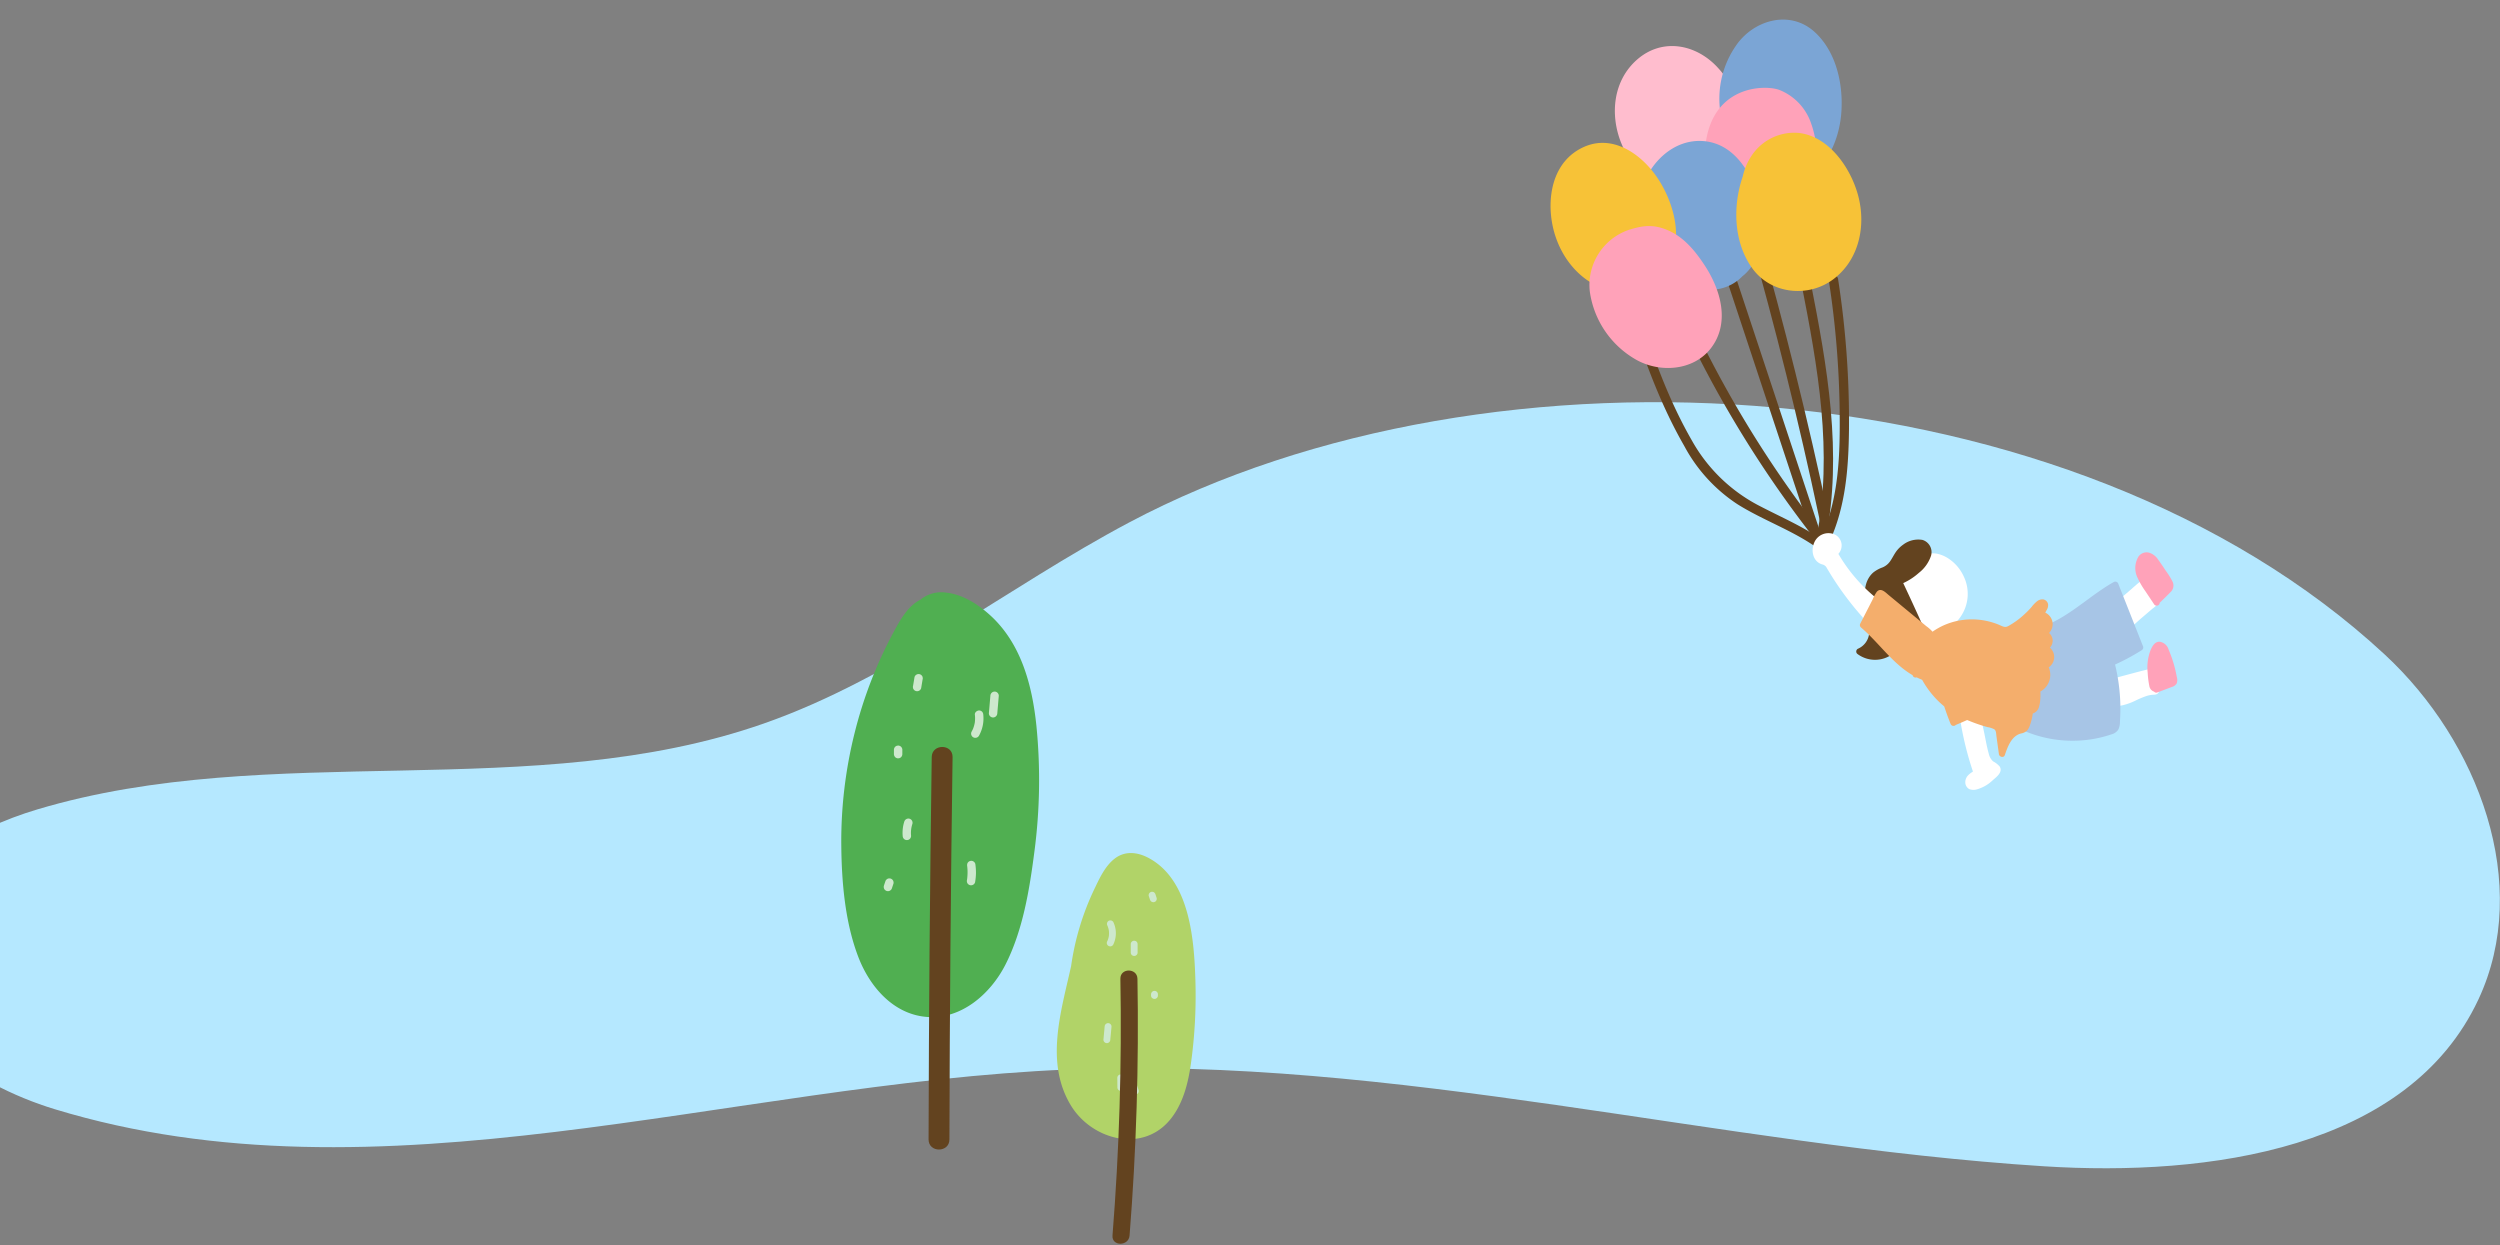 <svg xmlns="http://www.w3.org/2000/svg" width="504" height="251.08"><rect width="100%" height="100%" fill="#808080" stroke="none"/><defs><clipPath id="clip-path"><rect id="Rectangle_578" data-name="Rectangle 578" width="504" height="170" transform="translate(0 103)" fill="#fff" stroke="#707070" stroke-width="1"/></clipPath><clipPath id="clip-path-2"><rect id="Rectangle_239" data-name="Rectangle 239" width="525.871" height="154.442" fill="none"/></clipPath></defs><g id="mv-img-02" transform="translate(0 -21.92)"><g id="Mask_Group_49" data-name="Mask Group 49" clip-path="url(#clip-path)"><g id="Group_1228" data-name="Group 1228" transform="translate(-21.897 103)"><g id="Group_1227" data-name="Group 1227" clip-path="url(#clip-path-2)"><path id="Path_3501" data-name="Path 3501" d="M249.553 24.238C224.745 37.4 202.379 55.5 175.877 64.78 129.289 81.1 76.684 67.964 29.391 82.106 16.306 86.019 2.187 94.081.228 107.6c-2.5 17.24 16.022 29.854 32.687 34.929 65.665 20 135.652-5.136 204.234-7.994 65.948-2.749 130.937 15.309 196.809 19.507 33.234 2.119 73.455-3.457 87.58-33.615 10.894-23.259.006-52.043-18.827-69.508C439.69-7.524 322.769-14.593 249.553 24.238" fill="#b5e8ff"/></g></g><g id="Group_1229" data-name="Group 1229" transform="translate(76.077 -9.784)"><g id="Group_516" data-name="Group 516" transform="translate(93.523 151.129)"><path id="Path_1842" data-name="Path 1842" d="M734.845 2107.154c-.832-8.1-3.032-16.524-9.232-22.225-2.421-2.227-5.6-4.289-8.939-4.646a6.64 6.64 0 00-5.219 1.423c-2.272 1.138-3.734 3.509-4.931 5.667a87.6 87.6 0 00-8.319 21.154 90.043 90.043 0 00-2.7 22.591c.064 7.475.744 15.633 3.452 22.661 2.294 5.957 7.068 11.539 13.832 12.045 6.954.519 12.82-4.682 15.8-10.523 3.528-6.924 4.862-15.161 5.847-22.792a110.457 110.457 0 00.409-25.355z" transform="translate(-695.502 -2080.233)" fill="#50af51"/><path id="Path_1843" data-name="Path 1843" d="M722.289 2097.459a.87.87 0 00-.849.847l-.3 3.531a.852.852 0 00.849.848.87.87 0 00.849-.848l.3-3.531a.852.852 0 00-.849-.847z" transform="translate(-691.381 -2077.463)" fill="#cde8cd"/><path id="Path_1844" data-name="Path 1844" d="M720.506 2101.586a.918.918 0 00-.248-.6.858.858 0 00-.6-.248c-.417.019-.9.376-.849.849a6.391 6.391 0 01.038.989c-.006.154-.021.307-.035.461v.036c-.015.087-.029.173-.047.26a6.372 6.372 0 01-.244.891c-.03.083-.063.165-.094.247l-.006.015-.013.026c-.077.158-.152.317-.238.471a.848.848 0 101.465.856 7.168 7.168 0 00.871-4.253z" transform="translate(-691.876 -2076.936)" fill="#cde8cd"/><path id="Path_1845" data-name="Path 1845" d="M708.132 2120.583a.857.857 0 00-.593-1.044.868.868 0 00-1.044.593 7.411 7.411 0 00-.324 2.873.907.907 0 00.248.6.848.848 0 001.448-.6 5.838 5.838 0 01.265-2.422z" transform="translate(-693.791 -2073.917)" fill="#cde8cd"/><path id="Path_1846" data-name="Path 1846" d="M709.918 2095.151a.617.617 0 00-.1-.316.846.846 0 00-1.16-.3.82.82 0 00-.39.508l-.295 1.764a.661.661 0 00-.015.339.644.644 0 00.1.315.851.851 0 001.161.3.832.832 0 00.39-.507l.294-1.766a.628.628 0 00.015-.337z" transform="translate(-693.502 -2077.952)" fill="#cde8cd"/><path id="Path_1847" data-name="Path 1847" d="M719.021 2127.48a.845.845 0 00-.39-.507.848.848 0 00-1.161.3 1 1 0 00-.086.653c-.03-.228 0-.029 0 .023l.023.217a10.166 10.166 0 01.046 1.156 10.736 10.736 0 01-.074 1.122l-.007.061c-.012.069-.021.139-.033.21a.923.923 0 00.086.654.849.849 0 001.55-.2 12.405 12.405 0 00.174-1.844 12.585 12.585 0 00-.128-1.845z" transform="translate(-691.995 -2072.737)" fill="#cde8cd"/><path id="Path_1848" data-name="Path 1848" d="M712.747 2141.416c0 .023 0 .018 0 0z" transform="translate(-692.73 -2070.396)" fill="#cde8cd"/><path id="Path_1849" data-name="Path 1849" d="M714.486 2139.877a.926.926 0 00-.248-.6.865.865 0 00-.6-.248c-.414.018-.9.377-.847.848a8.141 8.141 0 01.033 1.6l-.021.211c0 .027-.013.081-.017.107l.019-.092c-.027.127-.04.26-.064.389a8.114 8.114 0 01-.195.794.848.848 0 001.635.451 8.634 8.634 0 00.305-3.46z" transform="translate(-692.767 -2070.78)" fill="#cde8cd"/><path id="Path_1850" data-name="Path 1850" d="M704.848 2130.639a.629.629 0 00-.1-.316.652.652 0 00-.218-.238.64.64 0 00-.289-.152l-.225-.03a.842.842 0 00-.428.116l-.172.132a.848.848 0 00-.218.375c-.1.294-.2.589-.294.883a.958.958 0 00.085.653.947.947 0 00.507.39l.225.03a.843.843 0 00.428-.116l.172-.133a.848.848 0 00.218-.373l.294-.884a.631.631 0 00.015-.337z" transform="translate(-694.317 -2072.246)" fill="#cde8cd"/><path id="Path_1851" data-name="Path 1851" d="M706.271 2107.357a.772.772 0 00-.449-.448.636.636 0 00-.326-.073l-.226.03a.849.849 0 00-.374.219.883.883 0 00-.249.6v.882a.945.945 0 00.249.6.652.652 0 00.273.175.633.633 0 00.327.073l.225-.03a.856.856 0 00.374-.218.88.88 0 00.248-.6v-.882a.648.648 0 00-.072-.328z" transform="translate(-694.032 -2075.956)" fill="#cde8cd"/><path id="Path_1852" data-name="Path 1852" d="M711.3 2109.112q-.547 38.544-.636 77.094c-.006 2.706 4.2 2.71 4.205 0q.089-38.547.635-77.094c.035-2.707-4.17-2.712-4.204 0z" transform="translate(-693.065 -2075.916)" fill="#63431f"/></g><g id="Group_807" data-name="Group 807" transform="translate(136.972 203.68)"><path id="Path_1800" data-name="Path 1800" d="M1176.1 2053.987c-.248-8.25-1.113-20.3-9.433-24.748-2.228-1.19-4.741-1.489-6.835.126-1.964 1.515-3.1 4.05-4.144 6.228a53.188 53.188 0 00-4.647 15.452c-2.038 9.217-5.27 19.344-.1 27.993 4.221 7.063 14.579 9.845 20.193 2.793 2.522-3.168 3.525-7.288 4.073-11.223a99.2 99.2 0 00.893-16.621z" transform="translate(-1148.154 -2028.249)" fill="#b1d368"/><path id="Path_1801" data-name="Path 1801" d="M1161.527 2044.819a.7.7 0 00-.949-.249.714.714 0 00-.25.95c.016.032.03.064.045.1l.012.033c.025.07.052.139.075.211a4.3 4.3 0 01.125.465c.013.063.023.126.035.19l.006.037c0 .033.007.064.01.1a4.4 4.4 0 01.019.449c0 .151-.013.3-.026.448v.025c0 .037-.011.073-.017.109a4.184 4.184 0 01-.039.188 3.959 3.959 0 01-.121.432 2.6 2.6 0 01-.074.2c-.008.014-.068.147-.076.164a.694.694 0 101.2.7 5.238 5.238 0 00.025-4.552z" transform="translate(-1150.126 -2030.902)" fill="#cde8cd"/><path id="Path_1802" data-name="Path 1802" d="M1167.162 2049.578a.694.694 0 00-1.184.491v1.685a.717.717 0 00.2.491.694.694 0 001.184-.491v-1.685a.712.712 0 00-.2-.491z" transform="translate(-1151.068 -2031.702)" fill="#cde8cd"/><path id="Path_1803" data-name="Path 1803" d="M1172.2 2061.888a.623.623 0 00-.366-.366.528.528 0 00-.268-.06l-.184.025a.693.693 0 00-.306.178l-.109.14a.7.7 0 00-.1.351v.24a.526.526 0 00.06.268.517.517 0 00.144.222.765.765 0 00.49.2l.185-.025a.7.7 0 00.306-.179l.109-.14a.7.7 0 00.094-.351v-.24a.528.528 0 00-.055-.263z" transform="translate(-1151.867 -2033.678)" fill="#cde8cd"/><path id="Path_1804" data-name="Path 1804" d="M1160.331 2069.237a.712.712 0 00-.694.693l-.245 2.648a.7.7 0 00.693.694.712.712 0 00.694-.694l.246-2.648a.7.7 0 00-.694-.693z" transform="translate(-1149.99 -2034.95)" fill="#cde8cd"/><path id="Path_1805" data-name="Path 1805" d="M1164.128 2082.3a.694.694 0 10-1.388 0l.02 1.926a.694.694 0 001.389 0z" transform="translate(-1150.538 -2036.972)" fill="#cde8cd"/><path id="Path_1806" data-name="Path 1806" d="M1167.517 2085.007l-.488-1.442a.738.738 0 00-.32-.415.693.693 0 00-.949.249.693.693 0 00-.069.535l.488 1.442a.74.74 0 00.32.415.695.695 0 00.949-.249.7.7 0 00.069-.535z" transform="translate(-1151.016 -2037.208)" fill="#cde8cd"/><path id="Path_1807" data-name="Path 1807" d="M1171.9 2038.807l-.24-.723a.779.779 0 00-.32-.415.779.779 0 00-.534-.07l-.165.07a.695.695 0 00-.32.784l.241.723a.715.715 0 00.854.484l.166-.07a.693.693 0 00.318-.783z" transform="translate(-1151.773 -2029.773)" fill="#cde8cd"/><path id="Path_1808" data-name="Path 1808" d="M1166.608 2058.223c-.039-2.212-3.48-2.218-3.44 0q.463 25.905-1.589 51.763c-.175 2.207 3.266 2.2 3.441 0q2.05-25.828 1.588-51.763z" transform="translate(-1150.348 -2032.878)" fill="#63431f"/></g></g></g><g id="Group_929" data-name="Group 929" transform="rotate(-36 236.339 -431.864)"><g id="Group_606" data-name="Group 606"><path id="Path_2100" data-name="Path 2100" d="M582.593 1622.974c-.736-6.355-5.439-11.442-12.178-10.844-6.334.562-10.89 5.591-12.451 11.53-1.574 5.994-.828 14.972 5.661 17.78 3.223 1.4 7.7 1.819 10.906.2a10.92 10.92 0 004.778-5.332 19.391 19.391 0 003.284-13.334z" transform="translate(-532.035 -1612.082)" fill="#ffbdce"/><path id="Path_2101" data-name="Path 2101" d="M600.988 1627.847c-1.389-6.624-8.627-9.205-14.561-7.012a18.747 18.747 0 00-12.157 14.307c-.564 3.575-.78 7.772 1.027 11.047a7.979 7.979 0 005.682 3.975c5.186 1.919 11.088-1.72 14.5-5.6 3.871-4.405 6.758-10.764 5.509-16.717z" transform="translate(-530.413 -1611.301)" fill="#7ba5d5"/><path id="Path_2102" data-name="Path 2102" d="M589.186 1632.481c-1.594-2.576-10.919-9.422-19.554 1.2-3.3 4.058-4.509 11.043-2.456 15.976 2.158 5.185 8.481 6.478 13.262 4.309s8.625-7.7 9.992-12.663a11.056 11.056 0 00-1.244-8.822z" transform="translate(-531.165 -1610.533)" fill="#ffa2b9"/><g id="Group_600" data-name="Group 600" transform="translate(10.616 55.37)"><path id="Path_2103" data-name="Path 2103" d="M572.039 1663.012c-7.279 15.709-14.9 31.524-27.792 43.471-.895.83.445 2.165 1.337 1.338 13-12.053 20.741-28 28.088-43.855.508-1.1-1.122-2.059-1.634-.955z" transform="translate(-543.952 -1662.523)" fill="#63431f"/></g><g id="Group_601" data-name="Group 601" transform="translate(10.095 46.953)"><path id="Path_2104" data-name="Path 2104" d="M559.948 1655.513l-16.422 51.515c-.37 1.162 1.456 1.66 1.825.5l16.421-51.515c.371-1.163-1.455-1.661-1.824-.5z" transform="translate(-543.477 -1654.855)" fill="#63431f"/></g><g id="Group_602" data-name="Group 602" transform="translate(10.391 53.805)"><path id="Path_2105" data-name="Path 2105" d="M546.738 1661.782a227.048 227.048 0 00-2.756 47.026c.056 1.212 1.947 1.218 1.892 0a224.518 224.518 0 012.689-46.523c.194-1.191-1.628-1.7-1.825-.5z" transform="translate(-543.747 -1661.097)" fill="#63431f"/></g><g id="Group_603" data-name="Group 603" transform="translate(11.147 58.252)"><path id="Path_2106" data-name="Path 2106" d="M576.774 1665.624a187.393 187.393 0 01-13.637 22.506c-5.087 7.155-10.456 14.263-18.237 18.637a.946.946 0 00.954 1.633c6.885-3.87 11.876-9.785 16.534-16.039a186.75 186.75 0 0016.019-25.784c.559-1.079-1.072-2.036-1.632-.954z" transform="translate(-544.436 -1665.149)" fill="#63431f"/></g><g id="Group_604" data-name="Group 604" transform="translate(10.651 47.821)"><path id="Path_2107" data-name="Path 2107" d="M566.748 1656.286q-10.395 27.676-22.67 54.579c-.5 1.1 1.128 2.062 1.633.954q12.374-27.119 22.861-55.031c.428-1.141-1.4-1.633-1.824-.5z" transform="translate(-543.984 -1655.646)" fill="#63431f"/></g><g id="Group_605" data-name="Group 605" transform="translate(0 31.217)"><path id="Path_2108" data-name="Path 2108" d="M544.228 1641.171c-4.088 11.963-8.333 24.13-9.682 36.774a32.145 32.145 0 001.752 15.774c2.326 5.8 5.981 10.9 7.931 16.884.375 1.152 2.2.659 1.823-.5-1.517-4.655-3.977-8.735-6.155-13.092a32.842 32.842 0 01-3.46-19.064c1.336-12.458 5.586-24.485 9.614-36.271.394-1.155-1.432-1.65-1.823-.5z" transform="translate(-534.281 -1640.52)" fill="#63431f"/></g><path id="Path_2109" data-name="Path 2109" d="M572.4 1631.8c-4.815-4.334-12.111-2.911-16.352.677-4.412 3.734-6.041 10.245-5.058 15.987a12.348 12.348 0 004.548 8.1 8.963 8.963 0 006.992 1.721c5.783-.22 9.983-6.1 11.819-10.856 1.851-4.789 2.587-11.541-1.949-15.629z" transform="translate(-532.676 -1610.417)" fill="#7ba5d5"/><path id="Path_2110" data-name="Path 2110" d="M587.389 1640.666a10.318 10.318 0 00-9.958-1.981 12.3 12.3 0 00-4.311 2.489c-5.163 3.612-9.348 9.7-9.314 16.207.034 6.387 5.666 11.389 11.955 11.278 6.585-.116 11.795-4.967 14-10.893 1.983-5.311 2.185-12.985-2.372-17.1z" transform="translate(-531.396 -1609.531)" fill="#f7c237"/><path id="Path_2111" data-name="Path 2111" d="M561.663 1632.507c.029-5.489-2.229-11.883-8.423-13.14-6.756-1.37-12.054 3.859-14.469 9.419-2.36 5.433-2.2 12 1.482 16.737a10.612 10.612 0 0014.559 2.225c4.717-3.239 6.822-9.962 6.851-15.241z" transform="translate(-533.995 -1611.391)" fill="#f7c237"/><path id="Path_2112" data-name="Path 2112" d="M557.592 1641.708c-1.739-3.209-3.877-4.212-6.573-5.127a11.75 11.75 0 00-13.667 5.44 18.783 18.783 0 00-.543 16.557c2.262 5.021 8.043 8.678 13.6 7.03 6.076-1.8 8.445-8.215 8.765-13.974.183-3.321.04-6.934-1.582-9.926z" transform="translate(-534.196 -1609.743)" fill="#ffa2b9"/></g><g id="Group_607" data-name="Group 607" transform="translate(3.838 99.387)"><path id="Path_2113" data-name="Path 2113" d="M577.563 1756.877c-2.128-.888-4.3-1.688-6.451-2.521a.585.585 0 00-.372-.862c-1.075-.268-1.616.772-2.052 1.556l-.774 1.39a3.193 3.193 0 00-.637 1.522c.039.91 1.122 1.434 1.849 1.744a12.524 12.524 0 002.472.7 19.479 19.479 0 012.423.574 5.351 5.351 0 01.989.443c.417.243.795.609 1.314.424.444-.159.642-.648.85-1.033q.39-.727.716-1.483a4.194 4.194 0 00.49-1.408 1.128 1.128 0 00-.817-1.046z" transform="translate(-531.802 -1696.146)" fill="#fff"/><path id="Path_2114" data-name="Path 2114" d="M586.928 1743.23a.965.965 0 00-1.01-.613c-1.179.027-2.369.182-3.545.272l-2.8.214a.642.642 0 00-.774-.619c-.869.186-1.058 1.174-1.236 1.9a19.446 19.446 0 00-.526 2.933 1.379 1.379 0 001.35 1.652c.97.021 1.978-.146 2.946-.223l3.079-.241a5.236 5.236 0 001.425-.164c.479-.188.558-.618.627-1.071l.446-2.94a2.211 2.211 0 00.018-1.1z" transform="translate(-530.848 -1697.22)" fill="#fff"/><path id="Path_2115" data-name="Path 2115" d="M583.768 1739.992c-4.972-.575-10.043.21-14.98-.718a19.748 19.748 0 01-1.829-.433c-.582-.169-1.142-.411-1.724-.579a2.262 2.262 0 00-1.8.181 13.577 13.577 0 00-1.481 1.081 75.865 75.865 0 00-5.689 4.811 74.862 74.862 0 00-5.838 6.12.644.644 0 00-.1.753l.778 1.329a.6.6 0 00.066.427 24.822 24.822 0 008.5 8.967 24.086 24.086 0 005.713 2.632 2.342 2.342 0 001.741.018 3.789 3.789 0 001.173-1.1q1.141-1.367 2.153-2.833a37.865 37.865 0 003.8-7.041 43.734 43.734 0 006.118.819.625.625 0 00.6-.456q1.7-6.6 3.393-13.2a.633.633 0 00-.594-.778z" transform="translate(-533.466 -1697.641)" fill="#a7c5e6"/><path id="Path_2116" data-name="Path 2116" d="M589.716 1739.34a2.007 2.007 0 00-2.122-.634 4.463 4.463 0 00-2.746 3.453 16.847 16.847 0 00-.3 3.062l-.129 3.182a.62.62 0 001.121.353.914.914 0 00.2-.006c.951-.146 1.909-.268 2.856-.439a1.789 1.789 0 001.514-1.435 14.968 14.968 0 00.188-2.547c.039-.916.08-1.835.076-2.753a3.406 3.406 0 00-.658-2.236z" transform="translate(-530.127 -1697.595)" fill="#ffa2b9"/><path id="Path_2117" data-name="Path 2117" d="M581.831 1753.676c-.752-.585-1.692-.157-2.413.263a9.779 9.779 0 00-3.213 3.385 18.074 18.074 0 00-1.3 2.356 1.423 1.423 0 00.025 1.353 1.156 1.156 0 00.083.111.566.566 0 00.438.535c1 .275 2 .552 3 .824a1.638 1.638 0 001.222 0 2.084 2.084 0 00.785-1.055 24.681 24.681 0 001.891-5.382 2.236 2.236 0 00-.518-2.39z" transform="translate(-531.072 -1696.153)" fill="#ffa2b9"/><path id="Path_2118" data-name="Path 2118" d="M560.188 1718.9a6.522 6.522 0 00-1.406-2.271 6.228 6.228 0 00-2.337-1.4c-3.758-1.353-8.755-.672-10.815 3.122a.58.58 0 00-.017.559 7.842 7.842 0 00.4 7.907 7.994 7.994 0 008.517 3.215 8.111 8.111 0 006.042-6.53 8.553 8.553 0 00-.384-4.602z" transform="translate(-534.005 -1699.945)" fill="#fff"/><path id="Path_2119" data-name="Path 2119" d="M547.584 1743.4l-2.173-.151c.056-.593-.817-1.009-1.147-.384a64.741 64.741 0 00-3.238 7.116q-.693 1.806-1.276 3.652c-.013.042-.041.1-.058.157-.082 0-.166-.005-.248-.011a4.108 4.108 0 00-.879.037 2.037 2.037 0 00-1.406.846 1.57 1.57 0 00-.137 1.554 2.409 2.409 0 001.341.993 7.6 7.6 0 003.53.343c1-.094 2.665-.085 2.765-1.423a4.493 4.493 0 00-.462-1.609 2.888 2.888 0 01.21-1.792c.509-1.394 1.2-2.741 1.8-4.1l1.913-4.3a.631.631 0 00-.535-.928z" transform="translate(-534.773 -1697.211)" fill="#fff"/><path id="Path_2120" data-name="Path 2120" d="M559.1 1713.055a5.038 5.038 0 00-3.741-1.509 5.925 5.925 0 00-2.037.331c-.666.235-1.292.572-1.957.809a3.478 3.478 0 01-2.053.12 6.511 6.511 0 00-2.124-.26c-2.812.3-4.414 2.912-5.456 5.255a13.3 13.3 0 01-2.325 4.1 3.776 3.776 0 01-3.664 1.274.626.626 0 00-.764.764 5.924 5.924 0 005.778 4.185 3.433 3.433 0 00-.094.164 2.545 2.545 0 00-.314.938 1.365 1.365 0 00.984 1.539 3.174 3.174 0 002.5-.484 1.375 1.375 0 00.439.434 1.391 1.391 0 001.545-.09 1.731 1.731 0 002.046-.276 3.228 3.228 0 00.778-1.6c.165-.7.3-1.412.449-2.116q.919-4.4 1.755-8.808a12.642 12.642 0 003.761.181 7.31 7.31 0 004.042-1.369 2.579 2.579 0 00.452-3.582z" transform="translate(-534.96 -1700.241)" fill="#63431f"/><path id="Path_2121" data-name="Path 2121" d="M545.082 1702.85a3.108 3.108 0 00-4.466-1.091c-1.476.924-2.326 2.985-1.122 4.462a1.328 1.328 0 01.287 1.119c-.046.571-.1 1.141-.143 1.712q-.115 1.661-.144 3.327a63.573 63.573 0 00.3 7.244.625.625 0 00.664.963l3.588-1.057a.632.632 0 00.434-.765 32.7 32.7 0 01-1.133-12.385 2.511 2.511 0 001.594-1.083 2.444 2.444 0 00.141-2.446z" transform="translate(-534.573 -1701.248)" fill="#fff"/><path id="Path_2122" data-name="Path 2122" d="M571.447 1736.7a1.715 1.715 0 00-1.249-.46 6.755 6.755 0 00-1.587.286 17.539 17.539 0 01-2.045.345 16.261 16.261 0 01-4.035 0c-.63-.093-.839-.436-1.135-.957a13.445 13.445 0 00-.923-1.412 14.238 14.238 0 00-2.34-2.47 13.993 13.993 0 00-6.21-2.967 14.189 14.189 0 00-2.4-.246v-.1a7.211 7.211 0 00-.346-1.536l-1.645-6.39-.8-3.117c-.211-.819-.36-2.242-1.559-1.97a7.752 7.752 0 00-1.611.776l-1.636.828-3.27 1.653a.63.63 0 00-.285.7c1.111 4.554.858 9.571 2.764 13.89a.573.573 0 00-.033.4.673.673 0 00.437.437q.275.527.6 1.038a19.035 19.035 0 00.111 5.375c.089.536.205 1.059.343 1.574a58.202 58.202 0 00-1.04 3.641.634.634 0 00.763.76.626.626 0 00.109.037 79.72 79.72 0 002.294.512 32.06 32.06 0 002.492 3.584 4.234 4.234 0 01.842 1.169c.138.45-.27.969-.47 1.344l-1.73 3.234c-.272.508.311 1.231.85.851 1.444-1.018 3.327-2.318 5.168-1.62a2.4 2.4 0 001.347.262 3.351 3.351 0 001.247-.626 10.844 10.844 0 001.72-1.484 1.931 1.931 0 001.614-.205 6.279 6.279 0 001.344-1.281 11.067 11.067 0 00.89-1.2 3.821 3.821 0 004.229-2.953 2.517 2.517 0 002.533-3.062 2.133 2.133 0 001.36-.954 2.06 2.06 0 00.229-1.55 2.553 2.553 0 001.8-3.76 5.87 5.87 0 01.565-.277 1.837 1.837 0 00.876-.748 1.207 1.207 0 00-.178-1.351z" transform="translate(-534.628 -1699.839)" fill="#f4ae6c"/></g></g></g></svg>